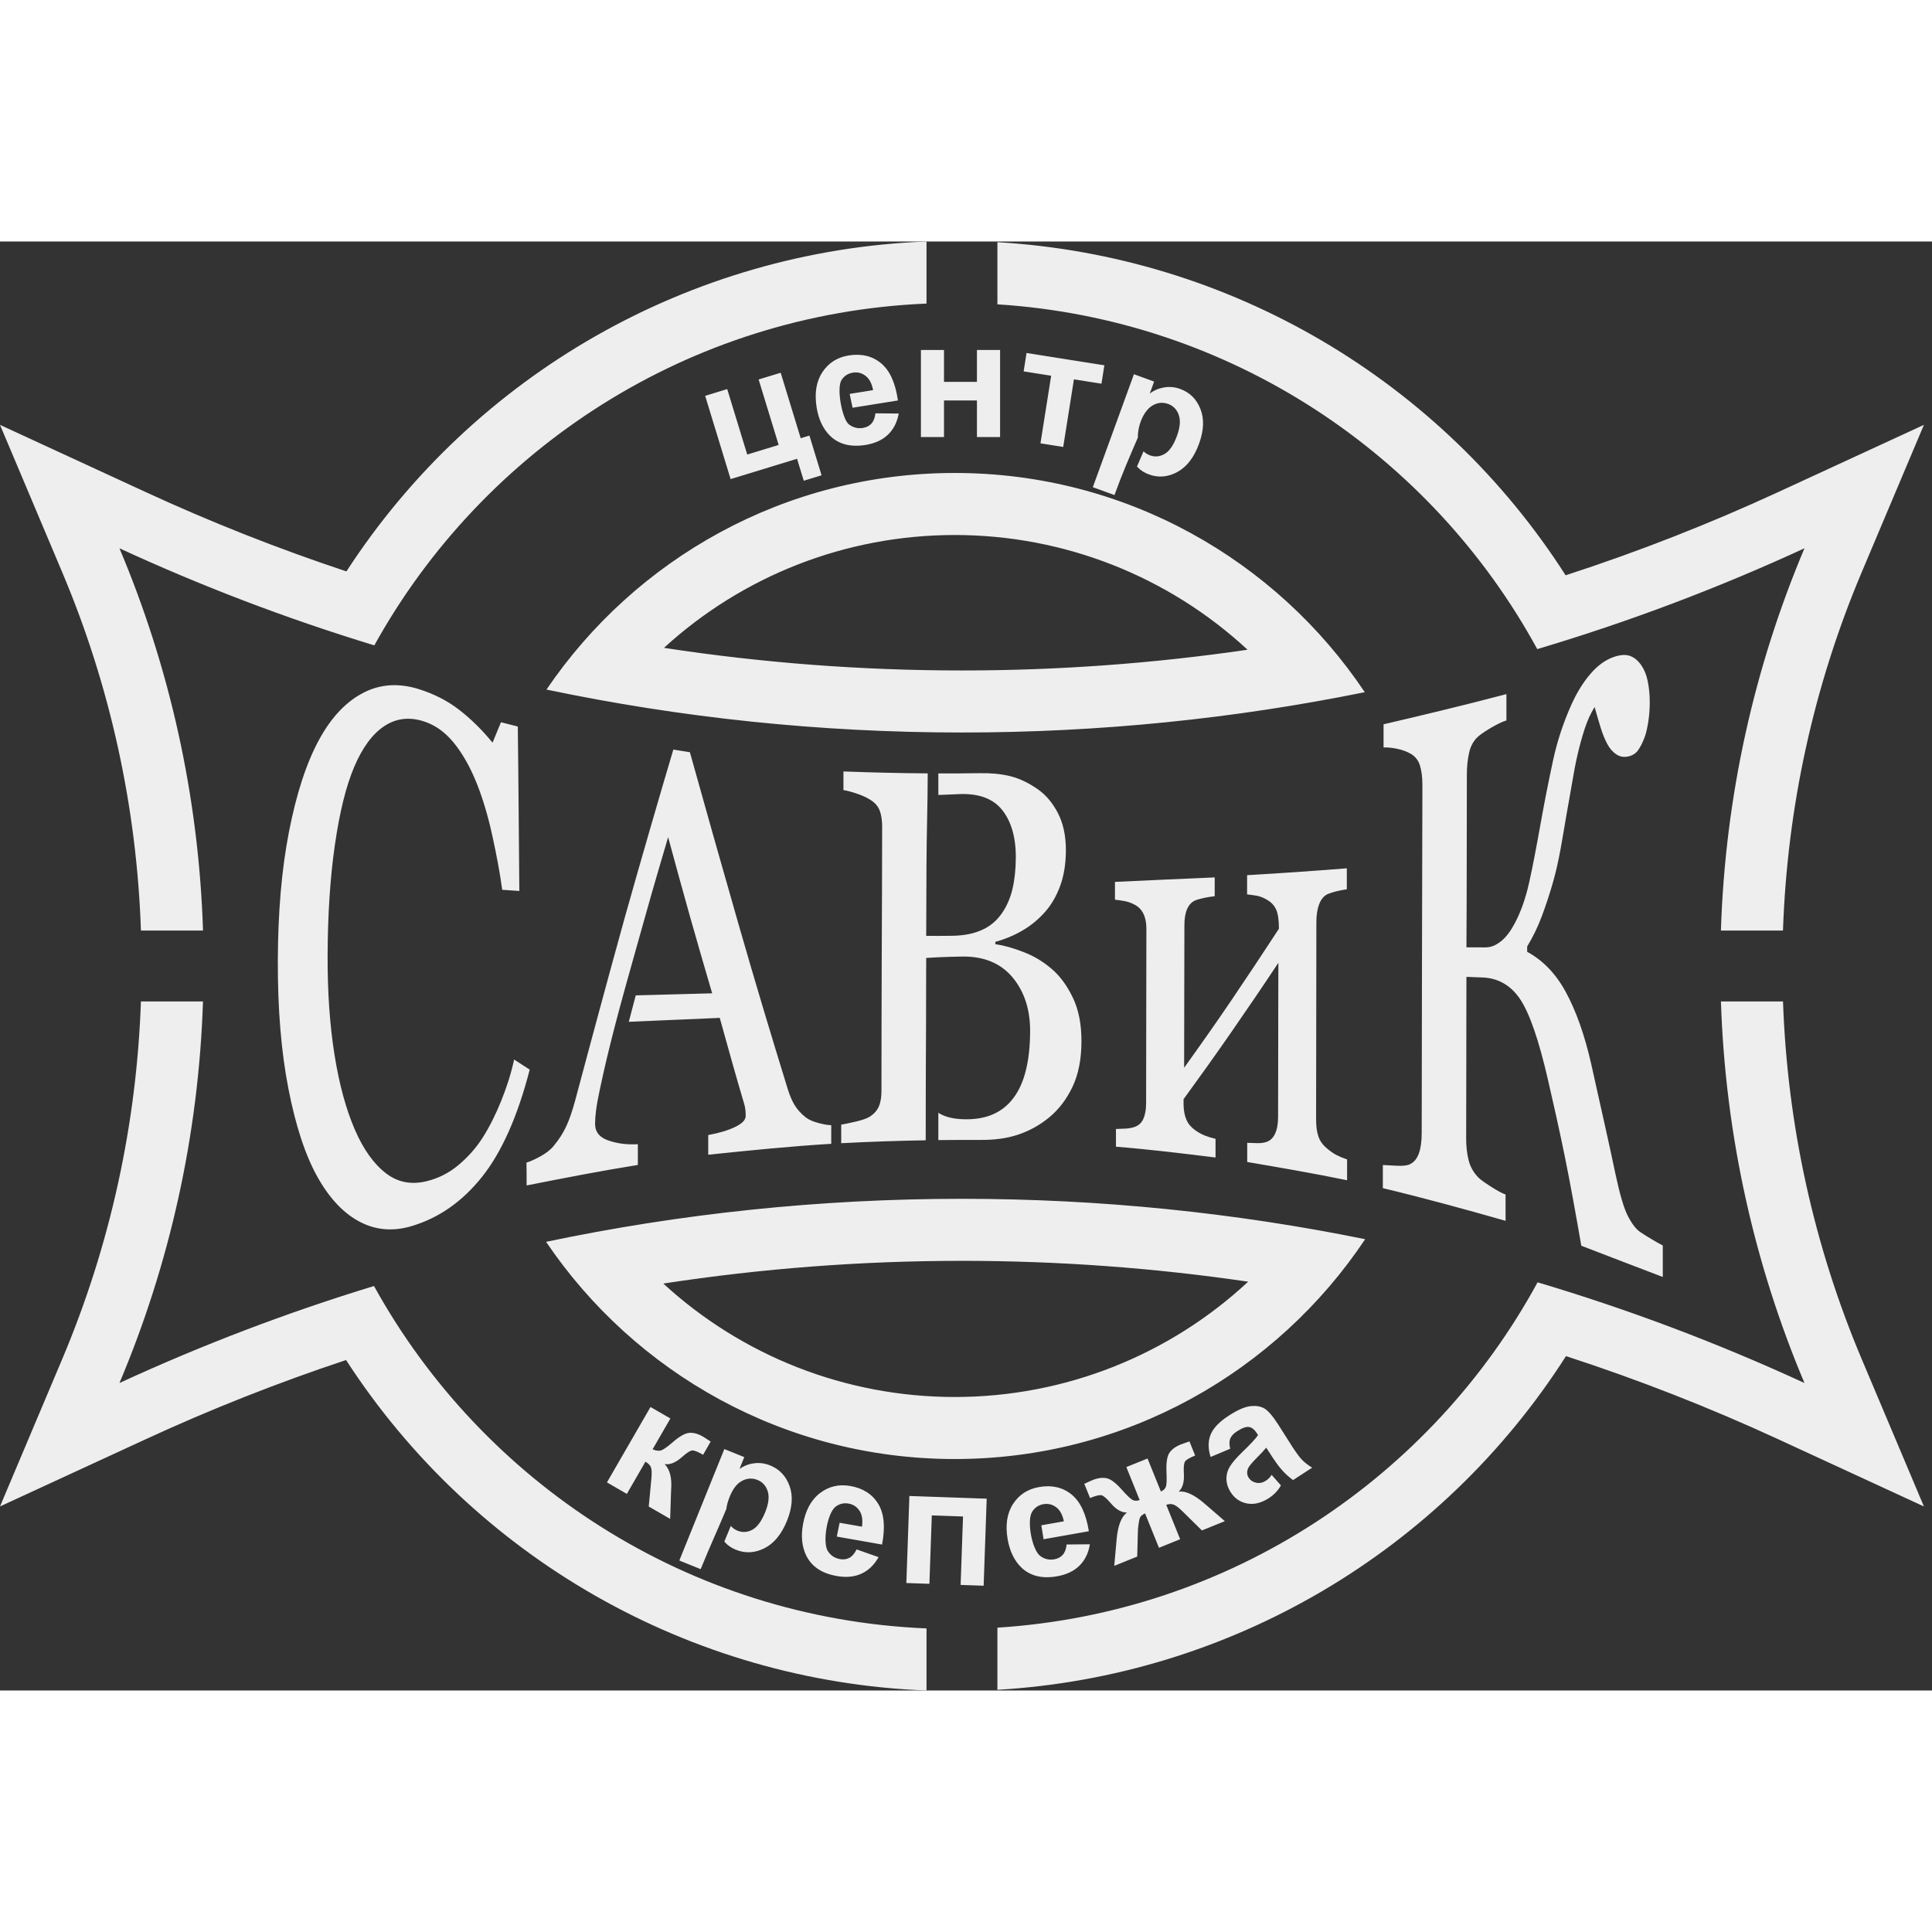 <svg width="240" height="240" viewBox="0 0 120 90" fill="none" xmlns="http://www.w3.org/2000/svg">
<rect x="0" y="0" width="120" height="90" fill="#333333" stroke="none"/>
<path d="M70.431 8.244L71.685 8.7L71.413 9.447C71.668 9.249 71.964 9.122 72.3 9.065C72.636 9.006 72.974 9.038 73.312 9.161C73.902 9.376 74.319 9.79 74.561 10.402C74.804 11.014 74.775 11.734 74.474 12.561C74.165 13.409 73.718 13.993 73.133 14.313C72.547 14.633 71.958 14.685 71.369 14.47C71.088 14.368 70.853 14.22 70.665 14.025C70.65 14.01 70.636 13.994 70.621 13.978L71.027 13.031C71.137 13.142 71.27 13.226 71.427 13.283C71.739 13.397 72.044 13.366 72.343 13.191C72.641 13.017 72.896 12.643 73.103 12.073C73.298 11.539 73.334 11.104 73.213 10.768C73.094 10.432 72.876 10.207 72.561 10.092C72.232 9.973 71.914 9.999 71.604 10.175C70.998 10.515 70.654 11.506 70.676 12.173C70.149 13.402 69.736 14.335 69.221 15.749L67.877 15.26L70.431 8.244ZM63.761 6.925L68.594 7.69L68.413 8.832L66.704 8.561L66.038 12.761L64.625 12.537L65.29 8.338L63.58 8.067L63.761 6.925ZM57.2 6.737H58.633V8.717H60.679V6.737H62.117V12.145H60.679V9.873H58.633V12.145H57.2V6.737ZM54.375 10.673L55.822 10.685C55.722 11.23 55.499 11.669 55.15 12C54.803 12.333 54.335 12.545 53.748 12.638C52.819 12.785 52.084 12.591 51.542 12.054C51.113 11.624 50.839 11.037 50.721 10.297C50.581 9.411 50.703 8.681 51.087 8.106C51.47 7.532 52.015 7.189 52.723 7.076C53.518 6.95 54.186 7.114 54.729 7.566C55.271 8.019 55.618 8.788 55.771 9.874L52.954 10.326L52.774 9.467L54.229 9.231C54.154 8.823 54 8.529 53.765 8.348C53.531 8.166 53.269 8.099 52.98 8.145C52.671 8.193 52.435 8.347 52.269 8.604C51.943 9.107 52.311 11.038 52.725 11.358C52.98 11.557 53.272 11.631 53.596 11.579C53.818 11.544 53.993 11.455 54.126 11.311C54.258 11.165 54.342 10.953 54.375 10.673ZM43.799 9.586L45.168 9.167L46.412 13.233L48.364 12.637L47.12 8.57L48.49 8.152L49.733 12.218L50.274 12.053L51.029 14.521L49.923 14.86L49.506 13.496L45.38 14.758L43.799 9.586ZM76.409 74.985L75.192 75.495C75.03 74.977 75.03 74.517 75.191 74.112C75.355 73.707 75.729 73.312 76.319 72.93C76.855 72.582 77.295 72.387 77.64 72.343C77.983 72.301 78.272 72.341 78.506 72.467C78.739 72.593 79.025 72.915 79.364 73.437L80.26 74.847C80.519 75.245 80.729 75.528 80.891 75.691C81.052 75.855 81.257 76.011 81.502 76.159L80.314 76.931C80.231 76.871 80.115 76.778 79.969 76.651C79.464 76.195 79.188 75.75 78.803 75.156L78.647 74.916C78.527 75.067 78.324 75.286 78.036 75.575C77.75 75.862 77.578 76.073 77.518 76.207C77.435 76.421 77.447 76.612 77.558 76.782C77.668 76.951 77.825 77.055 78.029 77.096C78.234 77.137 78.433 77.095 78.627 76.969C78.771 76.876 78.889 76.755 78.983 76.606L79.561 77.262C79.532 77.314 79.501 77.365 79.469 77.413C79.3 77.664 79.082 77.875 78.817 78.048C78.351 78.35 77.9 78.463 77.467 78.385C77.033 78.307 76.69 78.073 76.439 77.686C76.273 77.43 76.186 77.162 76.177 76.881C76.169 76.6 76.242 76.335 76.393 76.086C76.544 75.837 76.803 75.536 77.166 75.186C77.658 74.717 77.983 74.365 78.14 74.135L78.062 74.015C77.912 73.784 77.749 73.657 77.571 73.632C77.393 73.608 77.147 73.698 76.83 73.903C76.616 74.042 76.477 74.193 76.412 74.355C76.347 74.516 76.347 74.725 76.409 74.985ZM71.985 81.136L71.121 78.998C70.952 79.081 70.848 79.168 70.807 79.26C70.765 79.351 70.723 79.589 70.681 79.978L70.634 81.682L69.208 82.258L69.358 80.589C69.436 79.752 69.65 79.204 69.996 78.946C69.661 78.954 69.323 78.758 68.985 78.36C68.73 78.064 68.541 77.902 68.417 77.874C68.293 77.845 68.055 77.902 67.704 78.044L67.349 77.165C67.603 77.044 67.782 76.962 67.886 76.92C68.179 76.802 68.455 76.765 68.715 76.81C68.975 76.855 69.3 77.099 69.689 77.538C69.993 77.88 70.209 78.087 70.335 78.158C70.464 78.23 70.614 78.233 70.787 78.171L69.959 76.122L71.276 75.59L72.104 77.639C72.275 77.57 72.38 77.463 72.423 77.319C72.465 77.172 72.473 76.874 72.452 76.422C72.427 75.841 72.489 75.445 72.639 75.231C72.788 75.016 73.022 74.845 73.34 74.717C73.432 74.68 73.611 74.617 73.878 74.527L74.233 75.406C73.885 75.546 73.675 75.671 73.604 75.778C73.535 75.885 73.509 76.133 73.532 76.523C73.563 77.045 73.457 77.42 73.212 77.647C73.639 77.592 74.173 77.837 74.811 78.386L76.079 79.482L74.653 80.058L73.439 78.863C73.221 78.649 73.045 78.516 72.912 78.46C72.777 78.405 72.619 78.407 72.438 78.465L73.302 80.604L71.985 81.136ZM66.249 80.931L67.696 80.918C67.605 81.465 67.39 81.907 67.047 82.245C66.706 82.584 66.242 82.803 65.656 82.906C64.73 83.07 63.992 82.889 63.44 82.362C63.004 81.939 62.72 81.357 62.59 80.62C62.434 79.736 62.543 79.004 62.917 78.422C63.29 77.841 63.829 77.488 64.535 77.364C65.327 77.224 65.998 77.376 66.549 77.819C67.099 78.262 67.459 79.025 67.631 80.108L64.819 80.604L64.678 79.739L66.078 79.492C65.996 79.085 65.837 78.793 65.599 78.617C65.361 78.44 65.098 78.376 64.81 78.427C64.502 78.482 64.269 78.639 64.108 78.899C63.761 79.455 64.099 81.262 64.612 81.645C64.87 81.839 65.163 81.908 65.486 81.851C65.707 81.812 65.881 81.719 66.011 81.573C66.14 81.425 66.221 81.211 66.249 80.931ZM56.484 77.918L61.285 78.086L61.096 83.492L59.666 83.442L59.815 79.192L57.876 79.124L57.727 83.374L56.295 83.324L56.484 77.918ZM53.205 81.236L54.57 81.718C54.297 82.201 53.944 82.543 53.506 82.743C53.07 82.945 52.558 82.993 51.972 82.889C51.046 82.726 50.415 82.304 50.076 81.619C49.811 81.073 49.743 80.429 49.873 79.691C50.029 78.808 50.382 78.157 50.932 77.738C51.481 77.32 52.108 77.173 52.814 77.297C53.607 77.437 54.185 77.809 54.552 78.414C54.916 79.018 54.994 79.858 54.785 80.935L51.975 80.44L52.15 79.581L53.537 79.825C53.599 79.414 53.549 79.086 53.386 78.838C53.223 78.591 52.997 78.441 52.71 78.391C52.401 78.336 52.128 78.404 51.888 78.594C51.384 78.988 51.072 80.812 51.422 81.346C51.598 81.618 51.85 81.782 52.174 81.839C52.395 81.878 52.59 81.851 52.762 81.757C52.934 81.662 53.083 81.489 53.205 81.236ZM44.99 75.004L46.228 75.504L45.931 76.24C46.193 76.052 46.493 75.935 46.83 75.889C47.168 75.842 47.504 75.886 47.838 76.021C48.42 76.256 48.822 76.685 49.043 77.305C49.265 77.925 49.211 78.644 48.881 79.459C48.543 80.296 48.075 80.864 47.48 81.164C46.883 81.463 46.293 81.494 45.711 81.259C45.433 81.147 45.204 80.991 45.023 80.79C45.011 80.777 45 80.764 44.989 80.75L45.392 79.778C45.503 79.908 45.642 80.007 45.81 80.075C46.118 80.199 46.425 80.179 46.729 80.015C47.033 79.851 47.301 79.487 47.528 78.924C47.741 78.397 47.792 77.964 47.684 77.624C47.575 77.284 47.366 77.051 47.055 76.925C46.731 76.794 46.412 76.81 46.095 76.975C45.78 77.138 45.524 77.466 45.325 77.957C45.211 78.24 45.14 78.499 45.112 78.731C44.572 80.03 44.093 81.046 43.52 82.463L42.194 81.927L44.99 75.004ZM40.404 72.391L41.639 73.104L40.535 75.018C40.752 75.113 40.935 75.135 41.081 75.08C41.224 75.026 41.459 74.861 41.779 74.584C42.204 74.213 42.549 74.019 42.812 73.998C43.075 73.977 43.359 74.055 43.665 74.231C43.758 74.285 43.918 74.388 44.141 74.536L43.672 75.359C43.345 75.171 43.119 75.08 42.992 75.09C42.863 75.102 42.654 75.237 42.363 75.498C41.97 75.846 41.608 75.993 41.281 75.936C41.608 76.271 41.743 76.802 41.685 77.528C41.681 77.566 41.68 77.606 41.679 77.65L41.626 79.341L40.294 78.572L40.457 76.862C40.489 76.515 40.481 76.275 40.434 76.144C40.386 76.013 40.271 75.895 40.089 75.79L38.935 77.788L37.699 77.074L40.404 72.391ZM103.279 64.315C101.589 63.673 99.899 63.021 98.218 62.375C97.861 60.325 97.528 58.477 97.19 56.817C96.857 55.183 96.502 53.613 96.153 52.094C95.579 49.594 94.999 47.913 94.402 47.036C93.814 46.174 93.017 45.735 92.024 45.71C91.71 45.703 91.397 45.686 91.083 45.673C91.075 47.347 91.079 49.021 91.075 50.691C91.07 52.365 91.066 54.034 91.066 55.704C91.066 56.195 91.114 56.638 91.214 57.046C91.314 57.457 91.514 57.813 91.806 58.119C91.94 58.259 92.198 58.442 92.573 58.684C92.947 58.925 93.261 59.101 93.514 59.195C93.514 59.743 93.514 60.284 93.514 60.828C90.97 60.1 88.435 59.408 85.891 58.798C85.891 58.319 85.891 57.84 85.891 57.361C86.092 57.37 86.379 57.388 86.763 57.407C87.137 57.425 87.405 57.393 87.564 57.317C87.823 57.193 88.01 56.974 88.13 56.637C88.245 56.315 88.303 55.896 88.304 55.381C88.312 51.783 88.318 48.182 88.322 44.581C88.326 40.975 88.34 37.373 88.348 33.772C88.349 33.298 88.3 32.891 88.2 32.561C88.1 32.232 87.908 31.977 87.607 31.808C87.376 31.678 87.102 31.576 86.78 31.509C86.457 31.441 86.179 31.415 85.935 31.427C85.935 30.948 85.935 30.47 85.935 29.987C88.479 29.393 91.022 28.784 93.566 28.113C93.566 28.661 93.566 29.205 93.566 29.749C93.322 29.823 93.016 29.968 92.66 30.175C92.293 30.389 92.033 30.564 91.858 30.707C91.563 30.949 91.357 31.291 91.257 31.718C91.157 32.151 91.109 32.614 91.109 33.097C91.109 34.889 91.101 36.678 91.101 38.466C91.101 40.255 91.092 42.047 91.083 43.84C91.484 43.844 91.885 43.846 92.286 43.844C92.608 43.842 92.915 43.712 93.226 43.468C93.534 43.225 93.809 42.861 94.071 42.375C94.445 41.682 94.753 40.826 94.977 39.821C95.206 38.8 95.439 37.558 95.7 36.097C95.944 34.73 96.201 33.454 96.458 32.254C96.715 31.056 97.093 29.904 97.591 28.792C97.929 28.034 98.332 27.38 98.784 26.856C99.246 26.32 99.743 25.965 100.274 25.792C100.649 25.67 100.974 25.642 101.249 25.742C101.523 25.843 101.754 26.046 101.946 26.324C102.119 26.574 102.256 26.892 102.338 27.286C102.421 27.681 102.469 28.117 102.469 28.612C102.469 29.012 102.442 29.41 102.382 29.802C102.32 30.199 102.248 30.533 102.147 30.801C102.021 31.134 101.885 31.403 101.737 31.607C101.598 31.8 101.389 31.934 101.119 31.988C100.831 32.045 100.593 31.993 100.378 31.845C100.165 31.698 99.977 31.488 99.821 31.19C99.664 30.891 99.524 30.547 99.403 30.142C99.28 29.733 99.159 29.332 99.045 28.915C98.801 29.303 98.597 29.752 98.427 30.269C98.258 30.783 98.115 31.313 97.983 31.882C97.853 32.438 97.743 33.032 97.643 33.641C97.542 34.256 97.414 34.924 97.286 35.667C97.179 36.287 97.068 36.981 96.928 37.742C96.79 38.499 96.633 39.195 96.449 39.833C96.25 40.529 96.023 41.217 95.77 41.896C95.518 42.571 95.212 43.202 94.855 43.787C94.855 43.897 94.855 44.008 94.855 44.118C95.805 44.63 96.615 45.448 97.242 46.594C97.878 47.756 98.424 49.267 98.845 51.137C99.086 52.206 99.338 53.378 99.629 54.653C99.922 55.936 100.149 57.031 100.343 57.939C100.61 59.187 100.863 60.052 101.11 60.529C101.36 61.013 101.614 61.345 101.876 61.524C102.102 61.677 102.339 61.821 102.6 61.978C102.862 62.136 103.087 62.261 103.279 62.358C103.279 63.013 103.279 63.664 103.279 64.315ZM83.67 58.307C81.605 57.882 79.532 57.525 77.467 57.173C77.467 56.776 77.467 56.379 77.467 55.982C77.668 55.991 77.877 55.997 78.086 56.003C78.295 56.009 78.476 55.984 78.635 55.937C78.877 55.866 79.054 55.701 79.184 55.442C79.315 55.181 79.382 54.833 79.384 54.395C79.391 52.794 79.389 51.194 79.393 49.598C79.397 48.002 79.393 46.402 79.402 44.802C78.417 46.287 77.431 47.734 76.448 49.152C75.471 50.562 74.488 51.935 73.513 53.273C73.513 53.376 73.513 53.474 73.513 53.572C73.513 53.961 73.579 54.298 73.696 54.562C73.814 54.83 74.006 55.038 74.245 55.205C74.433 55.337 74.621 55.447 74.837 55.532C75.047 55.615 75.272 55.683 75.499 55.733C75.499 56.121 75.499 56.506 75.499 56.895C73.443 56.641 71.379 56.388 69.314 56.224C69.314 55.856 69.314 55.491 69.314 55.123C69.505 55.119 69.714 55.108 69.924 55.098C70.133 55.088 70.315 55.051 70.473 54.996C70.716 54.912 70.899 54.75 71.013 54.501C71.126 54.251 71.187 53.928 71.187 53.523C71.187 51.722 71.191 49.913 71.195 48.112C71.2 46.312 71.197 44.507 71.204 42.694C71.206 42.318 71.145 42.01 71.021 41.757C70.901 41.511 70.718 41.323 70.499 41.204C70.274 41.082 70.054 41.006 69.845 40.967C69.636 40.928 69.436 40.901 69.253 40.881C69.253 40.513 69.253 40.144 69.253 39.776C71.309 39.678 73.373 39.588 75.447 39.498C75.447 39.886 75.447 40.275 75.447 40.664C75.194 40.697 74.976 40.728 74.794 40.77C74.61 40.813 74.433 40.852 74.279 40.91C74.032 41.003 73.849 41.195 73.731 41.47C73.614 41.743 73.565 42.08 73.565 42.489C73.565 43.959 73.556 45.44 73.556 46.909C73.556 48.379 73.548 49.848 73.548 51.321C74.523 49.962 75.51 48.568 76.483 47.13C77.461 45.687 78.443 44.208 79.436 42.686C79.436 42.146 79.38 41.746 79.262 41.491C79.145 41.235 78.957 41.041 78.722 40.901C78.495 40.767 78.278 40.675 78.06 40.635C77.834 40.594 77.633 40.574 77.459 40.553C77.459 40.157 77.459 39.756 77.459 39.359C79.524 39.24 81.579 39.097 83.653 38.933C83.653 39.367 83.653 39.8 83.653 40.234C83.4 40.275 83.183 40.315 82.99 40.365C82.808 40.413 82.639 40.46 82.485 40.525C82.238 40.628 82.054 40.854 81.936 41.159C81.819 41.468 81.762 41.839 81.762 42.289C81.762 44.335 81.758 46.369 81.754 48.403C81.749 50.437 81.745 52.475 81.745 54.509C81.745 54.955 81.79 55.315 81.893 55.602C81.999 55.896 82.178 56.13 82.424 56.334C82.614 56.491 82.799 56.633 83.017 56.744C83.226 56.85 83.443 56.94 83.67 57.014C83.67 57.443 83.67 57.873 83.67 58.307ZM65.324 45.182C65.854 45.634 66.292 46.242 66.648 46.991C67.006 47.744 67.175 48.648 67.171 49.704C67.167 50.793 66.984 51.729 66.614 52.508C66.244 53.284 65.761 53.913 65.168 54.403C64.585 54.883 63.931 55.248 63.199 55.487C62.477 55.723 61.718 55.805 60.943 55.802C60.057 55.799 59.17 55.803 58.282 55.814V54.117C58.712 54.395 59.285 54.517 59.993 54.521C61.283 54.529 62.269 54.106 62.955 53.187C63.645 52.264 63.973 50.887 63.983 49.07C63.99 47.711 63.624 46.587 62.894 45.71C62.169 44.84 61.134 44.398 59.784 44.413C59.226 44.419 58.756 44.44 58.382 44.453C57.998 44.468 57.72 44.49 57.528 44.499C57.519 45.837 57.523 47.176 57.519 48.509C57.515 49.839 57.502 51.182 57.502 52.512C57.502 53.599 57.497 54.716 57.497 55.826C55.707 55.856 54.04 55.913 52.249 56.007C52.249 55.622 52.249 55.242 52.249 54.853C52.458 54.816 52.763 54.758 53.155 54.665C53.555 54.569 53.842 54.471 54.008 54.366C54.278 54.197 54.469 53.989 54.583 53.731C54.696 53.477 54.749 53.159 54.749 52.762C54.749 50.02 54.758 47.286 54.766 44.548C54.775 41.802 54.792 39.068 54.792 36.33C54.792 35.966 54.746 35.643 54.645 35.36C54.546 35.087 54.349 34.856 54.052 34.673C53.791 34.511 53.502 34.385 53.181 34.28C52.866 34.176 52.597 34.104 52.388 34.075C52.388 33.69 52.388 33.306 52.388 32.917C54.133 32.98 55.877 33.024 57.622 33.036C57.622 34.93 57.551 36.8 57.545 38.765C57.541 40.218 57.536 41.679 57.528 43.128C58.068 43.132 58.617 43.132 59.166 43.123C59.88 43.112 60.481 42.989 60.986 42.763C61.491 42.539 61.897 42.196 62.215 41.745C62.541 41.28 62.754 40.772 62.885 40.222C63.015 39.675 63.091 39.019 63.094 38.27C63.1 37.005 62.809 36.025 62.258 35.323C61.703 34.617 60.829 34.287 59.645 34.321C59.375 34.328 59.026 34.351 58.608 34.365C58.495 34.369 58.386 34.372 58.282 34.374V33.04C59.14 33.042 59.998 33.037 60.856 33.023C61.509 33.012 62.136 33.062 62.737 33.207C63.338 33.353 63.903 33.635 64.453 34.018C64.957 34.368 65.368 34.853 65.699 35.483C66.03 36.114 66.209 36.899 66.204 37.836C66.2 38.659 66.083 39.384 65.847 40.03C65.613 40.669 65.287 41.231 64.854 41.704C64.451 42.144 63.999 42.513 63.486 42.808C62.971 43.106 62.415 43.34 61.822 43.5C61.822 43.549 61.822 43.598 61.822 43.643C62.354 43.721 62.938 43.885 63.591 44.139C64.244 44.392 64.809 44.742 65.324 45.182ZM51.63 56.044C49.078 56.199 46.526 56.457 43.99 56.723C43.99 56.314 43.99 55.909 43.99 55.499C44.661 55.377 45.218 55.21 45.655 55C46.097 54.788 46.316 54.562 46.316 54.313C46.316 54.21 46.312 54.087 46.299 53.948C46.286 53.797 46.255 53.675 46.221 53.559C45.697 51.796 45.202 50.016 44.705 48.223C42.814 48.302 40.937 48.381 39.055 48.466L39.487 46.825C41.071 46.785 42.649 46.742 44.234 46.696C43.773 45.125 43.307 43.526 42.858 41.933C42.401 40.313 41.952 38.663 41.499 36.997C41.029 38.593 40.552 40.204 40.097 41.839C39.234 44.933 38.401 47.758 37.675 50.797C37.52 51.448 37.389 52.062 37.266 52.627C37.146 53.175 37.065 53.629 37.022 53.969C36.978 54.313 36.961 54.591 36.961 54.804C36.961 55.303 37.233 55.645 37.779 55.835C38.33 56.026 38.938 56.109 39.618 56.068C39.618 56.498 39.618 56.928 39.618 57.357C37.309 57.726 35.01 58.176 32.709 58.63C32.709 58.16 32.709 57.685 32.701 57.21C32.936 57.145 33.211 57.015 33.546 56.834C33.882 56.651 34.166 56.443 34.373 56.195C34.715 55.788 34.974 55.38 35.166 54.968C35.357 54.558 35.547 54.016 35.732 53.326C36.201 51.581 36.688 49.749 37.205 47.843C37.716 45.955 38.251 43.985 38.816 41.953C39.374 39.95 39.919 38.083 40.419 36.342C40.912 34.629 41.386 33.027 41.822 31.558C42.161 31.611 42.501 31.669 42.85 31.722C43.868 35.372 44.881 38.955 45.89 42.469C46.884 45.933 47.902 49.324 48.93 52.647C49.06 53.068 49.213 53.414 49.374 53.67C49.535 53.925 49.754 54.174 50.054 54.407C50.25 54.559 50.508 54.663 50.829 54.75C51.153 54.839 51.413 54.882 51.63 54.886C51.63 55.27 51.63 55.659 51.63 56.044ZM25.567 61.155C24.468 61.483 23.418 61.427 22.413 60.922C21.406 60.416 20.506 59.499 19.739 58.139C18.956 56.753 18.363 54.912 17.918 52.643C17.465 50.336 17.247 47.675 17.256 44.679C17.265 41.687 17.49 39.002 17.953 36.641C18.405 34.333 19.017 32.413 19.826 30.932C20.602 29.511 21.536 28.547 22.622 28.002C23.679 27.471 24.834 27.427 26.037 27.81C26.942 28.098 27.768 28.508 28.502 29.074C29.232 29.637 29.931 30.318 30.593 31.128C30.767 30.707 30.941 30.281 31.116 29.86C31.464 29.95 31.812 30.04 32.161 30.126C32.187 31.832 32.196 33.539 32.213 35.242C32.23 36.944 32.239 38.642 32.257 40.34C31.899 40.32 31.542 40.292 31.194 40.267C31.054 39.24 30.845 38.116 30.575 36.886C30.305 35.653 29.979 34.576 29.617 33.67C29.203 32.632 28.712 31.77 28.154 31.096C27.58 30.403 26.925 29.972 26.194 29.766C25.357 29.53 24.581 29.629 23.868 30.101C23.135 30.586 22.503 31.437 21.986 32.667C21.483 33.864 21.092 35.463 20.801 37.472C20.509 39.494 20.358 41.785 20.348 44.335C20.34 46.602 20.481 48.654 20.775 50.502C21.065 52.325 21.481 53.87 22.038 55.16C22.579 56.412 23.238 57.32 23.998 57.894C24.745 58.458 25.59 58.595 26.525 58.36C27.219 58.186 27.871 57.868 28.459 57.378C29.038 56.894 29.559 56.324 29.983 55.655C30.421 54.965 30.79 54.213 31.124 53.392C31.452 52.584 31.734 51.726 31.934 50.81C32.257 51.018 32.579 51.227 32.901 51.436C32.152 54.341 31.161 56.563 29.948 58.086C28.714 59.636 27.264 60.648 25.567 61.155ZM84.793 61.969C79.302 70.199 69.934 75.623 59.301 75.623C48.738 75.623 39.422 70.271 33.917 62.132C42.253 60.382 50.894 59.46 59.749 59.46C68.326 59.46 76.701 60.324 84.793 61.969ZM41.2 64.724C46.082 69.21 52.505 71.77 59.301 71.77C66.163 71.77 72.634 69.16 77.526 64.608C71.643 63.744 65.7 63.313 59.749 63.313C53.538 63.313 47.335 63.782 41.2 64.724ZM59.301 14.377C69.918 14.377 79.274 19.784 84.768 27.993C76.684 29.634 68.317 30.497 59.749 30.497C50.903 30.497 42.271 29.577 33.943 27.83C39.451 19.712 48.754 14.377 59.301 14.377ZM77.487 25.355C72.596 20.822 66.139 18.23 59.301 18.23C52.523 18.23 46.118 20.776 41.24 25.239C47.362 26.177 53.551 26.644 59.749 26.644C65.687 26.644 71.617 26.215 77.487 25.355ZM8.754 42.798C8.493 35.147 6.854 27.623 3.869 20.554L0 11.389L9.033 15.556C13.099 17.432 17.268 19.08 21.517 20.491C29.464 8.249 42.864 0.568 57.548 0V3.856C42.77 4.475 30.005 12.886 23.25 25.085C17.806 23.427 12.52 21.408 7.419 19.055C10.517 26.393 12.34 34.4 12.61 42.798H8.754ZM57.548 90C42.85 89.431 29.438 81.735 21.494 69.474C17.253 70.883 13.091 72.528 9.033 74.401L0 78.568L3.869 69.404C6.849 62.347 8.487 54.838 8.753 47.202H12.608C12.334 55.585 10.512 63.577 7.419 70.902C12.514 68.552 17.793 66.535 23.23 64.877C29.979 77.097 42.756 85.524 57.548 86.144V90ZM106.889 42.798C107.158 34.4 108.981 26.393 112.079 19.055C106.739 21.518 101.196 23.616 95.482 25.317C88.896 13.239 76.44 4.823 61.951 3.903V0.043C76.383 0.889 89.481 8.606 97.244 20.733C101.748 19.27 106.165 17.54 110.465 15.556L119.498 11.389L115.629 20.554C112.644 27.623 111.006 35.147 110.744 42.798H106.889ZM97.267 69.231C89.507 81.379 76.398 89.11 61.951 89.957V86.097C76.455 85.175 88.922 76.743 95.502 64.647C101.209 66.346 106.746 68.442 112.079 70.902C108.987 63.577 107.165 55.585 106.89 47.202H110.746C111.012 54.838 112.65 62.347 115.629 69.404L119.498 78.568L110.465 74.401C106.172 72.42 101.763 70.694 97.267 69.231Z" fill="#eee"/>
</svg>